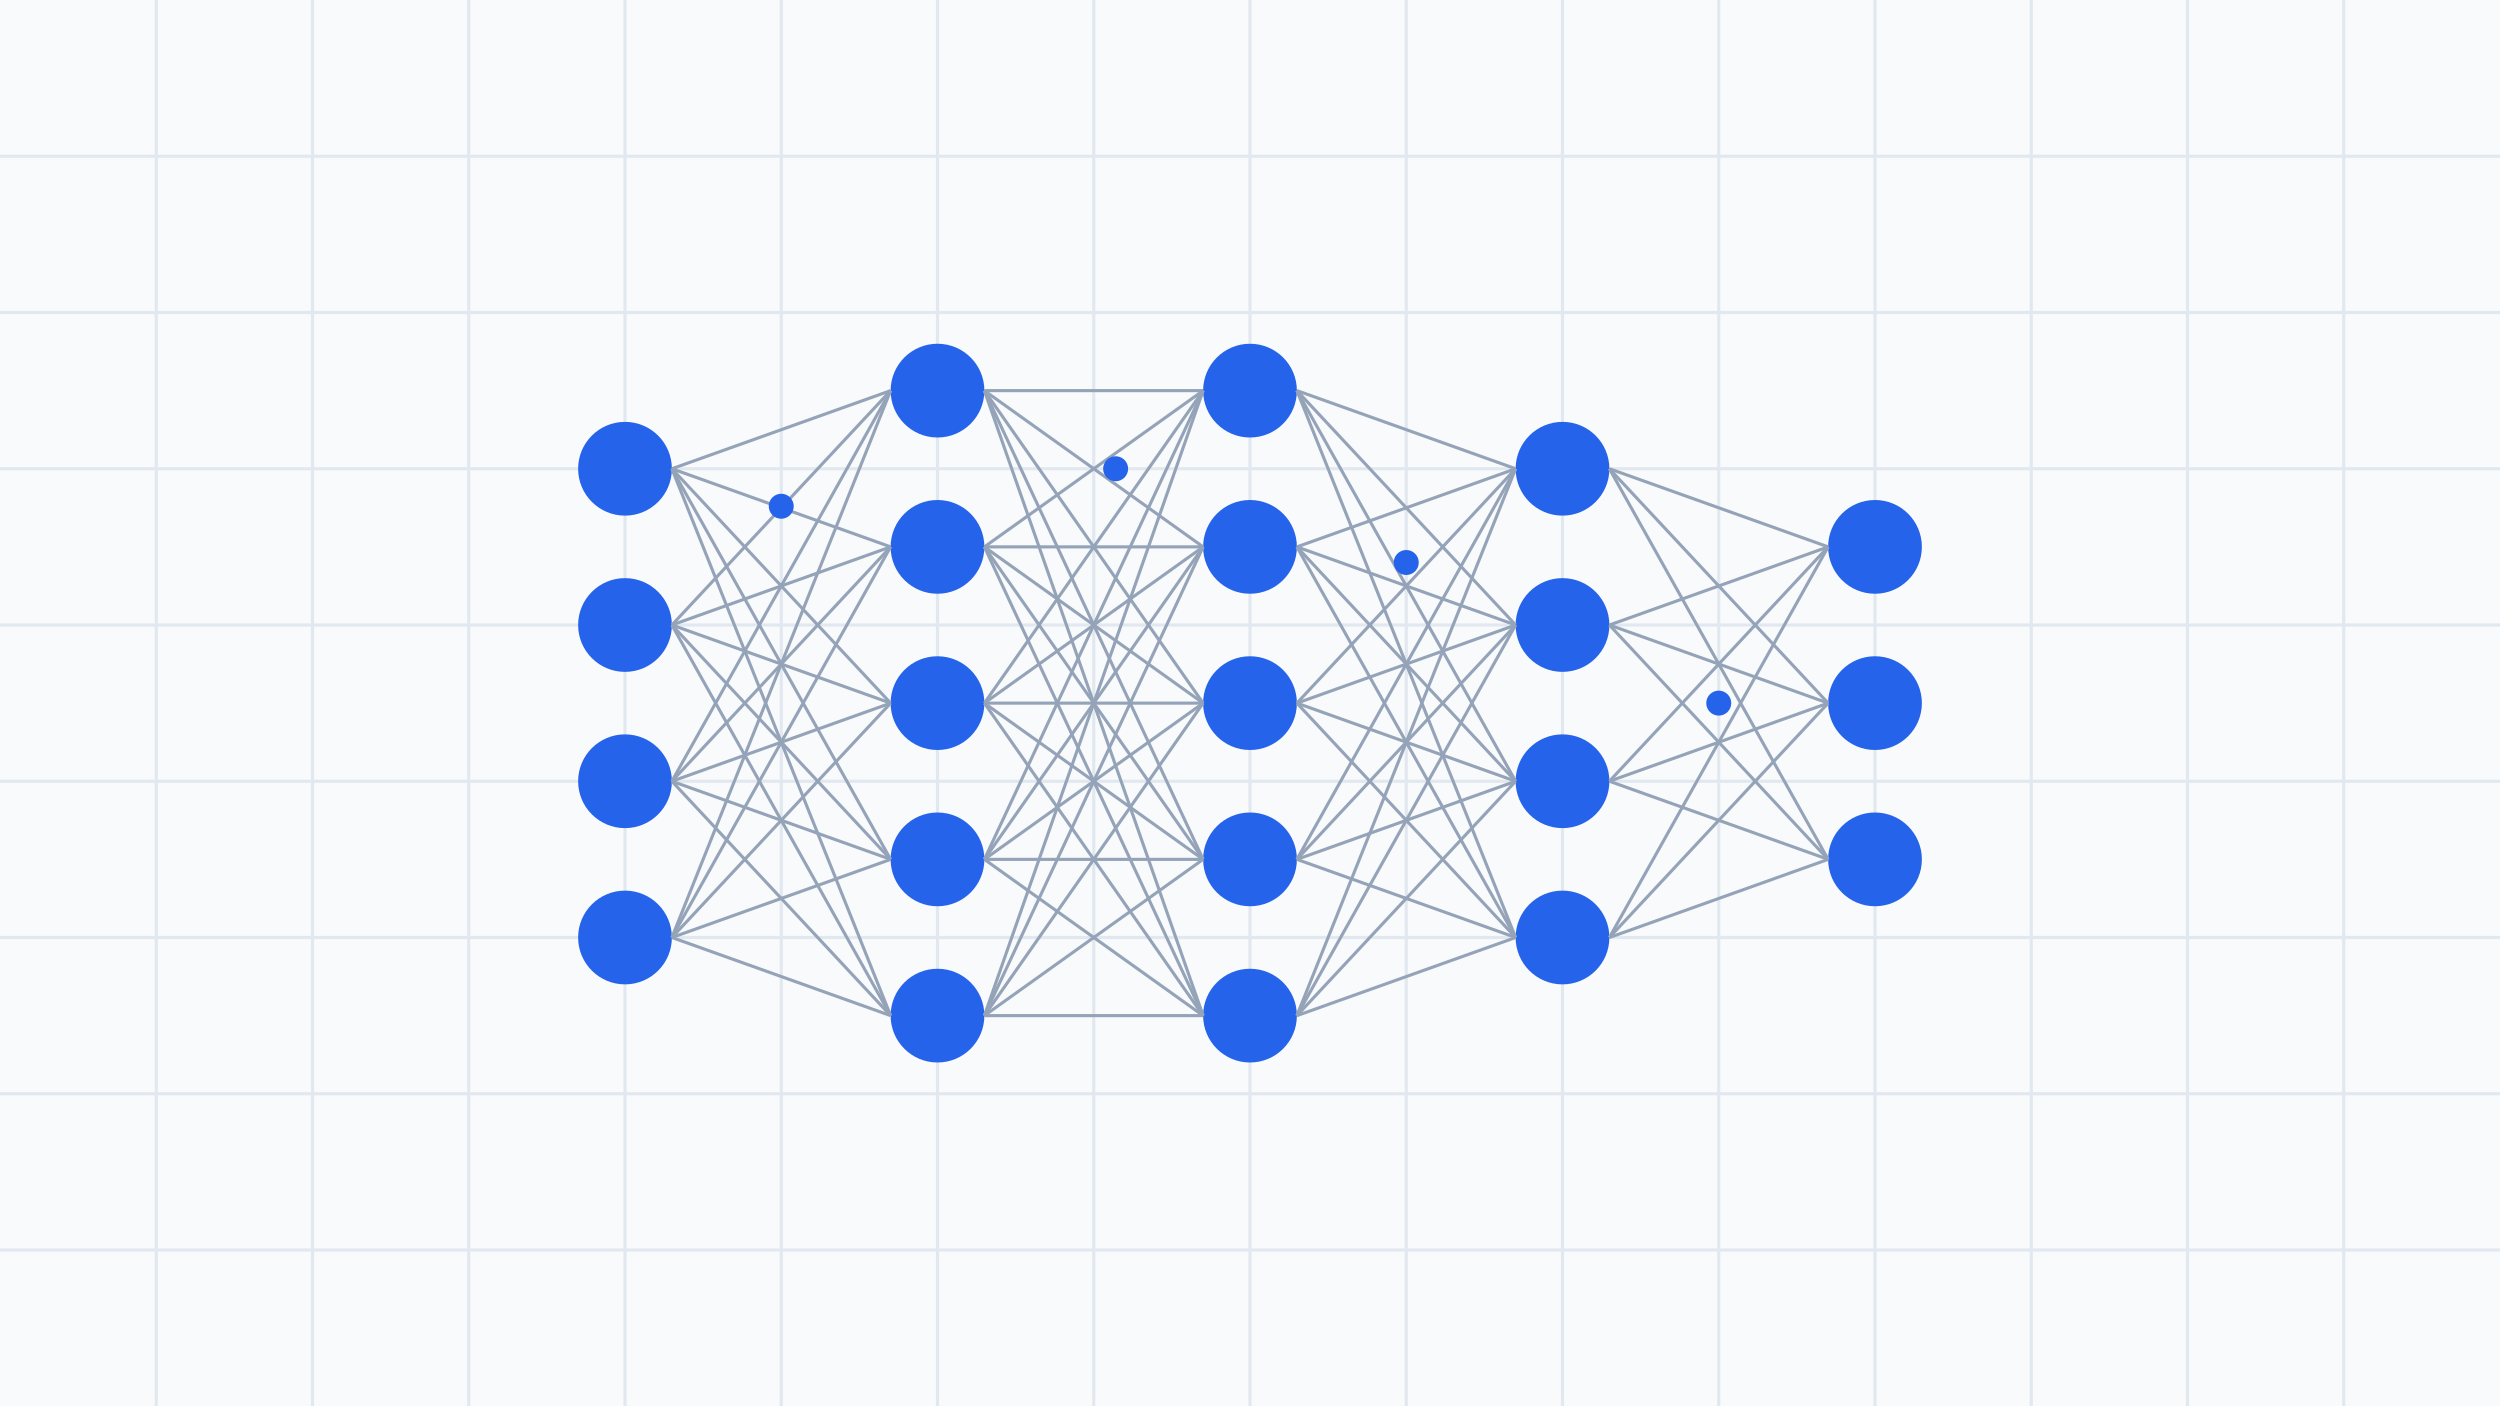 <svg width="800" height="450" viewBox="0 0 800 450" fill="none" xmlns="http://www.w3.org/2000/svg">
  <rect width="800" height="450" fill="#F8FAFC"/>
  
  <!-- Background Grid Pattern -->
  <path d="M0 50H800 M0 100H800 M0 150H800 M0 200H800 M0 250H800 M0 300H800 M0 350H800 M0 400H800" stroke="#E2E8F0" stroke-width="1"/>
  <path d="M50 0V450 M100 0V450 M150 0V450 M200 0V450 M250 0V450 M300 0V450 M350 0V450 M400 0V450 M450 0V450 M500 0V450 M550 0V450 M600 0V450 M650 0V450 M700 0V450 M750 0V450" stroke="#E2E8F0" stroke-width="1"/>
  
  <!-- Neural Network Visualization -->
  <!-- Input Layer -->
  <circle cx="200" cy="150" r="15" fill="#2563EB"/>
  <circle cx="200" cy="200" r="15" fill="#2563EB"/>
  <circle cx="200" cy="250" r="15" fill="#2563EB"/>
  <circle cx="200" cy="300" r="15" fill="#2563EB"/>
  
  <!-- Hidden Layer 1 -->
  <circle cx="300" cy="125" r="15" fill="#2563EB"/>
  <circle cx="300" cy="175" r="15" fill="#2563EB"/>
  <circle cx="300" cy="225" r="15" fill="#2563EB"/>
  <circle cx="300" cy="275" r="15" fill="#2563EB"/>
  <circle cx="300" cy="325" r="15" fill="#2563EB"/>
  
  <!-- Hidden Layer 2 -->
  <circle cx="400" cy="125" r="15" fill="#2563EB"/>
  <circle cx="400" cy="175" r="15" fill="#2563EB"/>
  <circle cx="400" cy="225" r="15" fill="#2563EB"/>
  <circle cx="400" cy="275" r="15" fill="#2563EB"/>
  <circle cx="400" cy="325" r="15" fill="#2563EB"/>
  
  <!-- Hidden Layer 3 -->
  <circle cx="500" cy="150" r="15" fill="#2563EB"/>
  <circle cx="500" cy="200" r="15" fill="#2563EB"/>
  <circle cx="500" cy="250" r="15" fill="#2563EB"/>
  <circle cx="500" cy="300" r="15" fill="#2563EB"/>
  
  <!-- Output Layer -->
  <circle cx="600" cy="175" r="15" fill="#2563EB"/>
  <circle cx="600" cy="225" r="15" fill="#2563EB"/>
  <circle cx="600" cy="275" r="15" fill="#2563EB"/>
  
  <!-- Connections Between Input and First Hidden Layer -->
  <path d="M215 150L285 125" stroke="#94A3B8" stroke-width="1"/>
  <path d="M215 150L285 175" stroke="#94A3B8" stroke-width="1"/>
  <path d="M215 150L285 225" stroke="#94A3B8" stroke-width="1"/>
  <path d="M215 150L285 275" stroke="#94A3B8" stroke-width="1"/>
  <path d="M215 150L285 325" stroke="#94A3B8" stroke-width="1"/>
  
  <path d="M215 200L285 125" stroke="#94A3B8" stroke-width="1"/>
  <path d="M215 200L285 175" stroke="#94A3B8" stroke-width="1"/>
  <path d="M215 200L285 225" stroke="#94A3B8" stroke-width="1"/>
  <path d="M215 200L285 275" stroke="#94A3B8" stroke-width="1"/>
  <path d="M215 200L285 325" stroke="#94A3B8" stroke-width="1"/>
  
  <path d="M215 250L285 125" stroke="#94A3B8" stroke-width="1"/>
  <path d="M215 250L285 175" stroke="#94A3B8" stroke-width="1"/>
  <path d="M215 250L285 225" stroke="#94A3B8" stroke-width="1"/>
  <path d="M215 250L285 275" stroke="#94A3B8" stroke-width="1"/>
  <path d="M215 250L285 325" stroke="#94A3B8" stroke-width="1"/>
  
  <path d="M215 300L285 125" stroke="#94A3B8" stroke-width="1"/>
  <path d="M215 300L285 175" stroke="#94A3B8" stroke-width="1"/>
  <path d="M215 300L285 225" stroke="#94A3B8" stroke-width="1"/>
  <path d="M215 300L285 275" stroke="#94A3B8" stroke-width="1"/>
  <path d="M215 300L285 325" stroke="#94A3B8" stroke-width="1"/>
  
  <!-- Connections Between Hidden Layers -->
  <!-- Layer 1 to Layer 2 -->
  <path d="M315 125L385 125" stroke="#94A3B8" stroke-width="1"/>
  <path d="M315 125L385 175" stroke="#94A3B8" stroke-width="1"/>
  <path d="M315 125L385 225" stroke="#94A3B8" stroke-width="1"/>
  <path d="M315 125L385 275" stroke="#94A3B8" stroke-width="1"/>
  <path d="M315 125L385 325" stroke="#94A3B8" stroke-width="1"/>
  
  <path d="M315 175L385 125" stroke="#94A3B8" stroke-width="1"/>
  <path d="M315 175L385 175" stroke="#94A3B8" stroke-width="1"/>
  <path d="M315 175L385 225" stroke="#94A3B8" stroke-width="1"/>
  <path d="M315 175L385 275" stroke="#94A3B8" stroke-width="1"/>
  <path d="M315 175L385 325" stroke="#94A3B8" stroke-width="1"/>
  
  <path d="M315 225L385 125" stroke="#94A3B8" stroke-width="1"/>
  <path d="M315 225L385 175" stroke="#94A3B8" stroke-width="1"/>
  <path d="M315 225L385 225" stroke="#94A3B8" stroke-width="1"/>
  <path d="M315 225L385 275" stroke="#94A3B8" stroke-width="1"/>
  <path d="M315 225L385 325" stroke="#94A3B8" stroke-width="1"/>
  
  <path d="M315 275L385 125" stroke="#94A3B8" stroke-width="1"/>
  <path d="M315 275L385 175" stroke="#94A3B8" stroke-width="1"/>
  <path d="M315 275L385 225" stroke="#94A3B8" stroke-width="1"/>
  <path d="M315 275L385 275" stroke="#94A3B8" stroke-width="1"/>
  <path d="M315 275L385 325" stroke="#94A3B8" stroke-width="1"/>
  
  <path d="M315 325L385 125" stroke="#94A3B8" stroke-width="1"/>
  <path d="M315 325L385 175" stroke="#94A3B8" stroke-width="1"/>
  <path d="M315 325L385 225" stroke="#94A3B8" stroke-width="1"/>
  <path d="M315 325L385 275" stroke="#94A3B8" stroke-width="1"/>
  <path d="M315 325L385 325" stroke="#94A3B8" stroke-width="1"/>
  
  <!-- Layer 2 to Layer 3 -->
  <path d="M415 125L485 150" stroke="#94A3B8" stroke-width="1"/>
  <path d="M415 125L485 200" stroke="#94A3B8" stroke-width="1"/>
  <path d="M415 125L485 250" stroke="#94A3B8" stroke-width="1"/>
  <path d="M415 125L485 300" stroke="#94A3B8" stroke-width="1"/>
  
  <path d="M415 175L485 150" stroke="#94A3B8" stroke-width="1"/>
  <path d="M415 175L485 200" stroke="#94A3B8" stroke-width="1"/>
  <path d="M415 175L485 250" stroke="#94A3B8" stroke-width="1"/>
  <path d="M415 175L485 300" stroke="#94A3B8" stroke-width="1"/>
  
  <path d="M415 225L485 150" stroke="#94A3B8" stroke-width="1"/>
  <path d="M415 225L485 200" stroke="#94A3B8" stroke-width="1"/>
  <path d="M415 225L485 250" stroke="#94A3B8" stroke-width="1"/>
  <path d="M415 225L485 300" stroke="#94A3B8" stroke-width="1"/>
  
  <path d="M415 275L485 150" stroke="#94A3B8" stroke-width="1"/>
  <path d="M415 275L485 200" stroke="#94A3B8" stroke-width="1"/>
  <path d="M415 275L485 250" stroke="#94A3B8" stroke-width="1"/>
  <path d="M415 275L485 300" stroke="#94A3B8" stroke-width="1"/>
  
  <path d="M415 325L485 150" stroke="#94A3B8" stroke-width="1"/>
  <path d="M415 325L485 200" stroke="#94A3B8" stroke-width="1"/>
  <path d="M415 325L485 250" stroke="#94A3B8" stroke-width="1"/>
  <path d="M415 325L485 300" stroke="#94A3B8" stroke-width="1"/>
  
  <!-- Layer 3 to Output Layer -->
  <path d="M515 150L585 175" stroke="#94A3B8" stroke-width="1"/>
  <path d="M515 150L585 225" stroke="#94A3B8" stroke-width="1"/>
  <path d="M515 150L585 275" stroke="#94A3B8" stroke-width="1"/>
  
  <path d="M515 200L585 175" stroke="#94A3B8" stroke-width="1"/>
  <path d="M515 200L585 225" stroke="#94A3B8" stroke-width="1"/>
  <path d="M515 200L585 275" stroke="#94A3B8" stroke-width="1"/>
  
  <path d="M515 250L585 175" stroke="#94A3B8" stroke-width="1"/>
  <path d="M515 250L585 225" stroke="#94A3B8" stroke-width="1"/>
  <path d="M515 250L585 275" stroke="#94A3B8" stroke-width="1"/>
  
  <path d="M515 300L585 175" stroke="#94A3B8" stroke-width="1"/>
  <path d="M515 300L585 225" stroke="#94A3B8" stroke-width="1"/>
  <path d="M515 300L585 275" stroke="#94A3B8" stroke-width="1"/>
  
  <!-- Data Flow Animation -->
  <circle cx="250" cy="162" r="4" fill="#2563EB">
    <animate attributeName="cx" values="215;285" dur="3s" repeatCount="indefinite" />
    <animate attributeName="cy" values="150;175" dur="3s" repeatCount="indefinite" />
  </circle>
  
  <circle cx="357" cy="150" r="4" fill="#2563EB">
    <animate attributeName="cx" values="315;385" dur="2s" repeatCount="indefinite" />
    <animate attributeName="cy" values="175;125" dur="2s" repeatCount="indefinite" />
  </circle>
  
  <circle cx="450" cy="180" r="4" fill="#2563EB">
    <animate attributeName="cx" values="415;485" dur="2.5s" repeatCount="indefinite" />
    <animate attributeName="cy" values="175;200" dur="2.5s" repeatCount="indefinite" />
  </circle>
  
  <circle cx="550" cy="225" r="4" fill="#2563EB">
    <animate attributeName="cx" values="515;585" dur="1.8s" repeatCount="indefinite" />
    <animate attributeName="cy" values="250;225" dur="1.8s" repeatCount="indefinite" />
  </circle>
</svg>